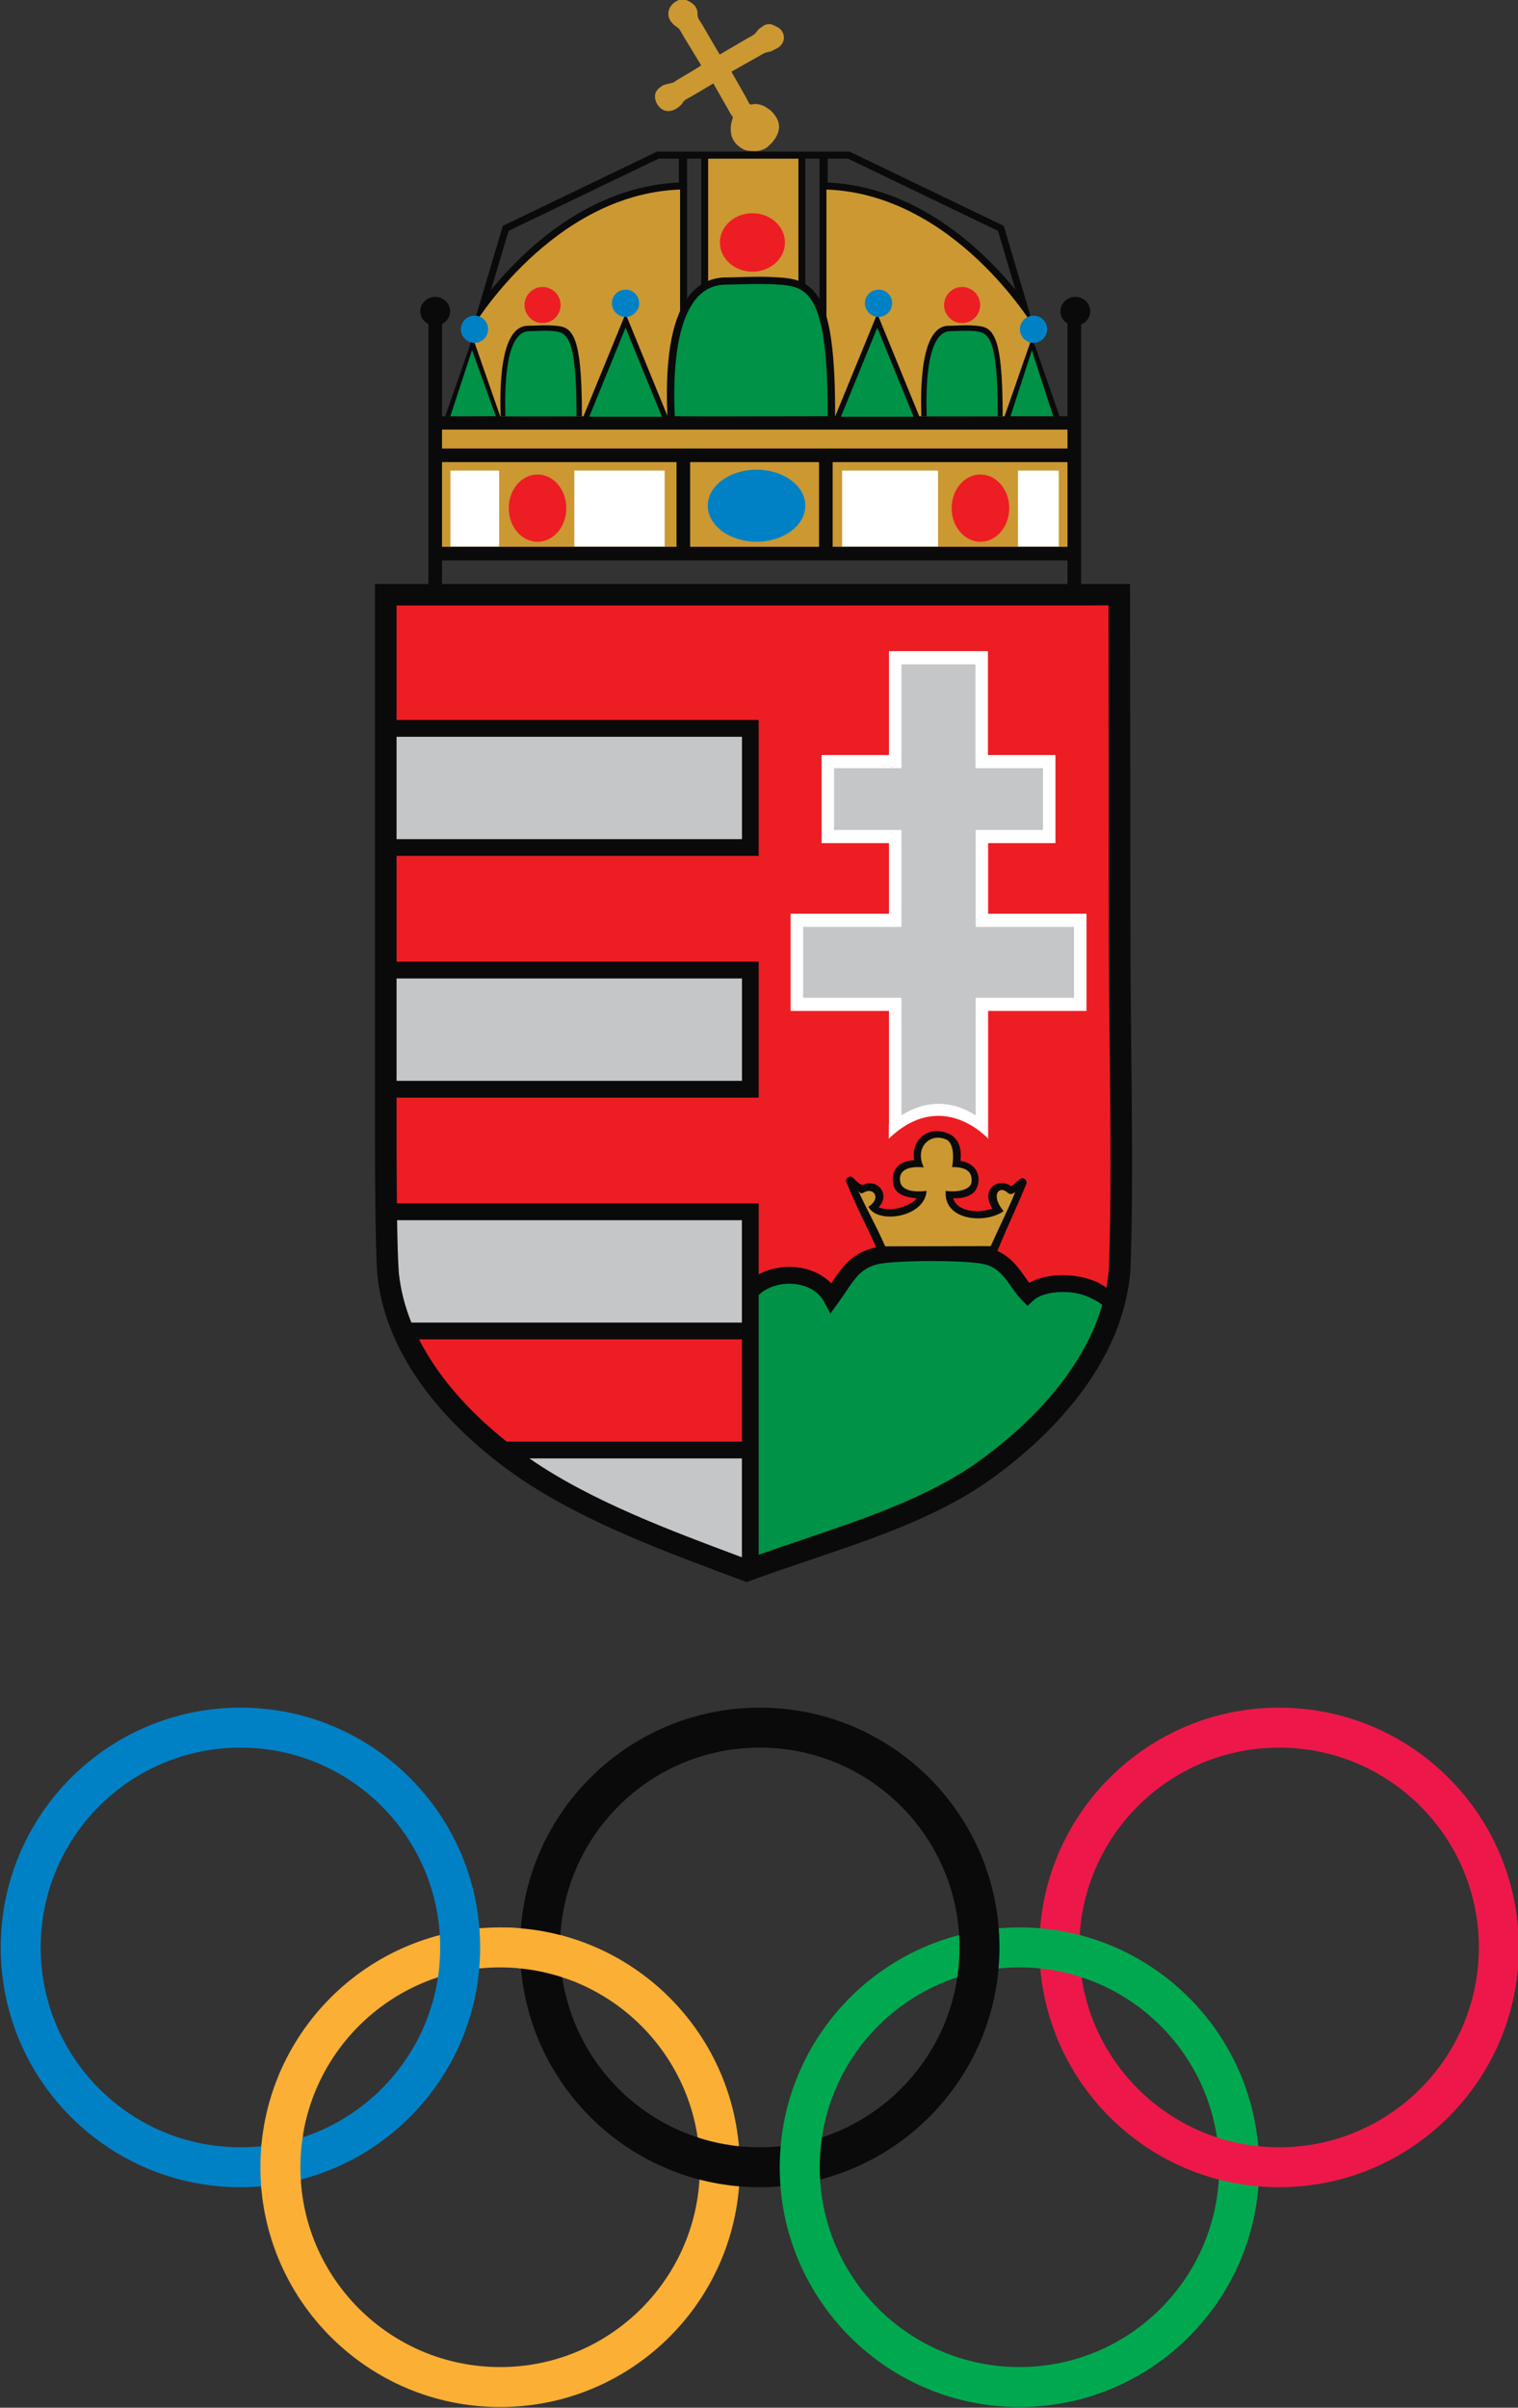 <?xml version="1.0" encoding="UTF-8" standalone="no"?>
<!-- Created with Inkscape (http://www.inkscape.org/) -->

<svg
   xmlns:dc="http://purl.org/dc/elements/1.1/"
   xmlns:cc="http://creativecommons.org/ns#"
   xmlns:rdf="http://www.w3.org/1999/02/22-rdf-syntax-ns#"
   xmlns:svg="http://www.w3.org/2000/svg"
   xmlns="http://www.w3.org/2000/svg"
   version="1.1"
   width="189.225"
   height="300"
   id="svg33524">
  <rect width="100%" height="100%" fill="#333333" stroke="none"/>
  <defs
     id="defs33526">
    <clipPath
       id="clipPath23090">
      <path
         d="m 612.828,534.356 25.679,0 0,40.721 -25.679,0 0,-40.721 z"
         id="path23092" />
    </clipPath>
  </defs>
  <g
     transform="translate(61.799,-292.662)"
     id="layer1">
    <g
       transform="matrix(7.369,0,0,-7.369,-4577.632,4530.248)"
       clip-path="url(#clipPath23090)"
       id="g23088">
      <g
         transform="translate(624.706,572.481)"
         id="g23094">
        <path
           d="m 0,0 0,-2.522 c 0,0 0.4,0.301 0.779,0.301 0.378,0 0.854,-0.26 0.854,-0.26 L 1.633,0 0,0 Z"
           id="path23096"
           style="fill:#cb9832;fill-opacity:1;fill-rule:nonzero;stroke:none" />
      </g>
      <g
         transform="translate(624.294,570.779)"
         id="g23098">
        <path
           d="M 0,0 C 0.002,0.367 0.005,0.734 0.008,1.101 -0.002,0.752 0.001,0.363 0,0"
           id="path23100"
           style="fill:#cb9832;fill-opacity:1;fill-rule:nonzero;stroke:none" />
      </g>
      <g
         transform="translate(624.348,567.986)"
         id="g23102">
        <path
           d="M 0,0 C 0.007,0.721 -0.027,3.218 -0.03,3.938 -1.696,3.801 -2.827,2.732 -3.545,1.592 c 0,-0.76 -0.128,-1.019 0.059,-1.629 L 0,0 Z"
           id="path23104"
           style="fill:#cb9832;fill-opacity:1;fill-rule:nonzero;stroke:none" />
      </g>
      <g
         transform="translate(630.218,567.949)"
         id="g23106">
        <path
           d="M 0,0 C 0.187,0.61 0.059,0.868 0.059,1.629 -0.659,2.769 -1.789,3.837 -3.456,3.975 -3.458,3.254 -3.492,0.757 -3.486,0.037 L 0,0 Z"
           id="path23108"
           style="fill:#cb9832;fill-opacity:1;fill-rule:nonzero;stroke:none" />
      </g>
      <g
         transform="translate(624.309,569.71)"
         id="g23110">
        <path
           d="M 0,0 C -0.008,-0.195 -0.004,-0.109 0,0"
           id="path23112"
           style="fill:#cb9832;fill-opacity:1;fill-rule:nonzero;stroke:none" />
      </g>
      <g
         transform="translate(629.413,570.774)"
         id="g23114">
        <path
           d="m 0,0 c -0.802,0.746 -1.698,1.158 -2.597,1.195 l 0,0.404 0.344,0 L 0.284,0.378 0.58,-0.619 C 0.427,-0.432 0.233,-0.217 0,0 m -2.735,-1.015 -0.24,0.29 0,2.324 0.24,0 0,-2.614 z m -2.001,0.3 -0.24,-0.295 0,2.609 0.24,0 0,-2.314 z m -0.378,1.91 C -6.013,1.158 -6.909,0.746 -7.711,0 -7.944,-0.217 -8.138,-0.432 -8.291,-0.619 l 0.296,0.997 2.537,1.221 0.344,0 0,-0.404 z m 5.495,-0.732 -2.608,1.255 -3.257,0 L -8.092,0.463 -8.6,-1.246 c 0,0 1.341,2.246 3.506,2.323 l 0,-2.419 0.475,0.585 0,2.356 1.527,0 0,-2.367 0.474,-0.574 0,2.419 C -0.452,1 0.889,-1.246 0.889,-1.246 L 0.381,0.463 Z"
           id="path23116"
           style="fill:#0a0a0b;fill-opacity:1;fill-rule:nonzero;stroke:none" />
      </g>
      <path
         d="m 631.005,567.787 -10.782,0 0,0.23 10.782,0 0,-0.23 z"
         id="path23118"
         style="fill:#0a0a0b;fill-opacity:1;fill-rule:evenodd;stroke:none" />
      <g
         transform="translate(620.334,567.981)"
         id="g23120">
        <path
           d="M 0,0 0.955,0 0.477,1.371 0,0 Z"
           id="path23122"
           style="fill:#0a0a0b;fill-opacity:1;fill-rule:evenodd;stroke:none" />
      </g>
      <g
         transform="translate(620.432,568.016)"
         id="g23124">
        <path
           d="M 0,0 0.771,0.002 0.368,1.119 0,0 Z"
           id="path23126"
           style="fill:#009247;fill-opacity:1;fill-rule:evenodd;stroke:none" />
      </g>
      <g
         transform="translate(629.796,567.981)"
         id="g23128">
        <path
           d="M 0,0 0.955,0 0.477,1.371 0,0 Z"
           id="path23130"
           style="fill:#0a0a0b;fill-opacity:1;fill-rule:evenodd;stroke:none" />
      </g>
      <g
         transform="translate(629.908,568.017)"
         id="g23132">
        <path
           d="M 0,0 0.723,0 0.362,1.114 0,0 Z"
           id="path23134"
           style="fill:#009247;fill-opacity:1;fill-rule:evenodd;stroke:none" />
      </g>
      <g
         transform="translate(622.637,567.899)"
         id="g23136">
        <path
           d="M 0,0 1.519,0 0.76,1.853 0,0 Z"
           id="path23138"
           style="fill:#0a0a0b;fill-opacity:1;fill-rule:evenodd;stroke:none" />
      </g>
      <g
         transform="translate(622.783,568.009)"
         id="g23140">
        <path
           d="M 0,0 1.229,0 0.614,1.506 0,0 Z"
           id="path23142"
           style="fill:#009247;fill-opacity:1;fill-rule:evenodd;stroke:none" />
      </g>
      <g
         transform="translate(621.072,569.489)"
         id="g23144">
        <path
           d="m 0,0 c 0,-0.127 -0.103,-0.23 -0.23,-0.23 -0.127,0 -0.231,0.103 -0.231,0.23 0,0.127 0.104,0.23 0.231,0.23 C -0.103,0.23 0,0.127 0,0"
           id="path23146"
           style="fill:#0081c6;fill-opacity:1;fill-rule:evenodd;stroke:none" />
      </g>
      <g
         transform="translate(630.529,569.489)"
         id="g23148">
        <path
           d="m 0,0 c 0,-0.127 -0.103,-0.23 -0.23,-0.23 -0.127,0 -0.231,0.103 -0.231,0.23 0,0.127 0.104,0.23 0.231,0.23 C -0.103,0.23 0,0.127 0,0"
           id="path23150"
           style="fill:#0081c6;fill-opacity:1;fill-rule:evenodd;stroke:none" />
      </g>
      <g
         transform="translate(624.91,567.955)"
         id="g23152">
        <path
           d="m 0,0 c -0.299,0 -0.516,0.001 -0.681,0.003 l -0.059,0 -0.003,0.058 c -0.047,1.048 0.094,1.747 0.42,2.077 0.139,0.14 0.31,0.211 0.51,0.211 l 0.011,0 C 0.292,2.35 0.379,2.353 0.461,2.355 0.562,2.358 0.657,2.361 0.755,2.361 0.856,2.361 0.947,2.358 1.042,2.352 1.62,2.317 1.974,2.187 1.969,0.063 l 0,-0.06 -0.063,0 C 1.535,0.003 1.17,0.002 0.829,0.001 0.53,0.001 0.25,0 0,0"
           id="path23154"
           style="fill:#009247;fill-opacity:1;fill-rule:evenodd;stroke:none" />
      </g>
      <g
         transform="translate(625.665,570.376)"
         id="g23156">
        <path
           d="M 0,0 0,0 C -0.098,0 -0.194,-0.003 -0.295,-0.005 -0.378,-0.008 -0.463,-0.01 -0.559,-0.011 l -0.009,0 c -0.217,0 -0.404,-0.078 -0.555,-0.231 -0.338,-0.342 -0.486,-1.056 -0.437,-2.121 l 0.005,-0.116 0.119,-10e-4 c 0.165,-10e-4 0.382,-0.002 0.681,-0.002 0.25,0 0.53,0 0.829,0.001 0.341,10e-4 0.706,10e-4 1.077,10e-4 l 0.125,0 10e-4,0.122 c 0.002,1.02 -0.075,1.622 -0.25,1.953 C 0.836,-0.042 0.534,-0.024 0.291,-0.009 0.195,-0.003 0.102,0 0,0 m 0,-0.122 c 0.09,0 0.182,-0.002 0.283,-0.008 0.525,-0.032 0.873,-0.106 0.868,-2.228 -0.696,0 -1.371,-0.003 -1.906,-0.003 -0.267,0 -0.499,0.001 -0.68,0.003 -0.029,0.632 -0.041,2.225 0.867,2.225 0.003,0 0.007,0 0.01,0 0.215,0.003 0.382,0.011 0.558,0.011"
           id="path23158"
           style="fill:#0a0a0b;fill-opacity:1;fill-rule:nonzero;stroke:none" />
      </g>
      <g
         transform="translate(623.627,569.928)"
         id="g23160">
        <path
           d="m 0,0 c 0,-0.127 -0.103,-0.23 -0.23,-0.23 -0.128,0 -0.231,0.103 -0.231,0.23 0,0.127 0.103,0.23 0.231,0.23 C -0.103,0.23 0,0.127 0,0"
           id="path23162"
           style="fill:#0081c6;fill-opacity:1;fill-rule:evenodd;stroke:none" />
      </g>
      <g
         transform="translate(628.401,568.017)"
         id="g23164">
        <path
           d="M 0,0 C 0.289,-0.004 0.82,0 1.375,0 1.377,1.459 1.192,1.51 0.913,1.532 0.754,1.545 0.639,1.533 0.466,1.53 -0.022,1.538 -0.015,0.436 0,0"
           id="path23166"
           style="fill:#0a0a0b;fill-opacity:1;fill-rule:evenodd;stroke:none" />
      </g>
      <g
         transform="translate(628.491,568.017)"
         id="g23168">
        <path
           d="M 0,0 C 0.253,-0.004 0.717,0 1.202,0 1.204,1.372 1.042,1.42 0.798,1.441 0.659,1.453 0.558,1.442 0.407,1.439 -0.019,1.446 -0.013,0.41 0,0"
           id="path23170"
           style="fill:#009247;fill-opacity:1;fill-rule:evenodd;stroke:none" />
      </g>
      <g
         transform="translate(626.093,570.956)"
         id="g23172">
        <path
           d="m 0,0 c 0,-0.273 -0.246,-0.494 -0.55,-0.494 -0.304,0 -0.55,0.221 -0.55,0.494 0,0.273 0.246,0.494 0.55,0.494 C -0.246,0.494 0,0.273 0,0"
           id="path23174"
           style="fill:#ed1d24;fill-opacity:1;fill-rule:evenodd;stroke:none" />
      </g>
      <g
         transform="translate(626.895,567.899)"
         id="g23176">
        <path
           d="M 0,0 1.519,0 0.76,1.853 0,0 Z"
           id="path23178"
           style="fill:#0a0a0b;fill-opacity:1;fill-rule:evenodd;stroke:none" />
      </g>
      <g
         transform="translate(627.04,568.009)"
         id="g23180">
        <path
           d="M 0,0 1.229,0 0.615,1.506 0,0 Z"
           id="path23182"
           style="fill:#009247;fill-opacity:1;fill-rule:evenodd;stroke:none" />
      </g>
      <g
         transform="translate(621.284,568.017)"
         id="g23184">
        <path
           d="M 0,0 C 0.289,-0.004 0.82,0 1.375,0 1.377,1.459 1.192,1.51 0.913,1.532 0.754,1.545 0.639,1.533 0.466,1.53 -0.022,1.538 -0.015,0.436 0,0"
           id="path23186"
           style="fill:#0a0a0b;fill-opacity:1;fill-rule:evenodd;stroke:none" />
      </g>
      <g
         transform="translate(621.365,568.017)"
         id="g23188">
        <path
           d="M 0,0 C 0.253,-0.004 0.717,0 1.202,0 1.204,1.372 1.042,1.42 0.798,1.441 0.659,1.453 0.559,1.442 0.408,1.439 -0.019,1.446 -0.013,0.41 0,0"
           id="path23190"
           style="fill:#009247;fill-opacity:1;fill-rule:evenodd;stroke:none" />
      </g>
      <g
         transform="translate(622.298,569.898)"
         id="g23192">
        <path
           d="m 0,0 c 0,-0.168 -0.136,-0.305 -0.305,-0.305 -0.168,0 -0.305,0.137 -0.305,0.305 0,0.168 0.137,0.305 0.305,0.305 C -0.136,0.305 0,0.168 0,0"
           id="path23194"
           style="fill:#ed1d24;fill-opacity:1;fill-rule:evenodd;stroke:none" />
      </g>
      <g
         transform="translate(629.395,569.898)"
         id="g23196">
        <path
           d="m 0,0 c 0,-0.168 -0.136,-0.305 -0.305,-0.305 -0.168,0 -0.305,0.137 -0.305,0.305 0,0.168 0.137,0.305 0.305,0.305 C -0.136,0.305 0,0.168 0,0"
           id="path23198"
           style="fill:#ed1d24;fill-opacity:1;fill-rule:evenodd;stroke:none" />
      </g>
      <g
         transform="translate(627.907,569.928)"
         id="g23200">
        <path
           d="m 0,0 c 0,-0.127 -0.103,-0.23 -0.23,-0.23 -0.128,0 -0.231,0.103 -0.231,0.23 0,0.127 0.103,0.23 0.231,0.23 C -0.103,0.23 0,0.127 0,0"
           id="path23202"
           style="fill:#0081c6;fill-opacity:1;fill-rule:evenodd;stroke:none" />
      </g>
      <g
         transform="translate(621.754,567.048)"
         id="g23204">
        <path
           d="M 0,0 C 0.771,0.243 0.826,-1.203 0.122,-1.176 -0.454,-1.155 -0.531,-0.167 0,0"
           id="path23206"
           style="fill:#000000;fill-opacity:1;fill-rule:evenodd;stroke:none" />
      </g>
      <g
         transform="translate(629.259,567.048)"
         id="g23208">
        <path
           d="M 0,0 C 0.764,0.223 0.824,-1.248 0.041,-1.136 -0.491,-1.06 -0.5,-0.146 0,0"
           id="path23210"
           style="fill:#000000;fill-opacity:1;fill-rule:evenodd;stroke:none" />
      </g>
      <g
         transform="translate(624.797,566.398)"
         id="g23212">
        <path
           d="M 0,0 C -0.012,0.818 1.412,0.845 1.542,0.203 1.731,-0.735 0.085,-0.755 0,0"
           id="path23214"
           style="fill:#000000;fill-opacity:1;fill-rule:evenodd;stroke:none" />
      </g>
      <g
         transform="translate(625.202,562.626)"
         id="g23216">
        <path
           d="M 0,0 0,-1.785 C -1.799,-1.69 -3.773,-1.771 -5.639,-1.744 -5.612,-1.176 -5.693,-0.5 -5.598,0 L 0,0 Z"
           id="path23218"
           style="fill:#ffffff;fill-opacity:1;fill-rule:evenodd;stroke:none" />
      </g>
      <g
         transform="translate(625.243,558.569)"
         id="g23220">
        <path
           d="m 0,0 0,-1.947 c -1.812,0.094 -3.8,0.013 -5.68,0.04 0.027,0.622 -0.054,1.352 0.041,1.907 L 0,0 Z"
           id="path23222"
           style="fill:#ffffff;fill-opacity:1;fill-rule:evenodd;stroke:none" />
      </g>
      <g
         transform="translate(621.795,550.415)"
         id="g23224">
        <path
           d="m 0,0 3.489,0 0,-1.744 C 2.233,-1.281 0.89,-0.695 0,0"
           id="path23226"
           style="fill:#ffffff;fill-opacity:1;fill-rule:evenodd;stroke:none" />
      </g>
      <path
         d="m 630.988,565.642 -10.735,0 0,2.258 10.735,0 0,-2.258 z"
         id="path23228"
         style="fill:#cb9832;fill-opacity:1;fill-rule:evenodd;stroke:none" />
      <g
         transform="translate(631.648,564.847)"
         id="g23230">
        <path
           d="m 0,0 c 0,-1.88 -0.001,-3.779 -0.001,-5.623 0,-1.86 0.138,-3.748 0,-5.565 -0.113,-1.489 -1.256,-2.666 -2.257,-3.386 -1.116,-0.802 -2.61,-1.168 -3.97,-1.674 -1.252,0.468 -2.679,0.978 -3.775,1.752 -1.011,0.713 -2.114,1.836 -2.258,3.23 -0.092,0.896 0,1.876 0,2.802 0,2.77 0.004,5.626 0.004,8.468 0.312,0 11.887,0 12.257,-0.004"
           id="path23232"
           style="fill:#ed1d24;fill-opacity:1;fill-rule:evenodd;stroke:none" />
      </g>
      <path
         d="m 619.415,562.741 6.093,0 0,-2.015 -6.093,0 0,2.015 z"
         id="path23234"
         style="fill:#c4c6c8;fill-opacity:1;fill-rule:evenodd;stroke:none" />
      <path
         d="m 624.058,565.814 -1.528,0 0,1.285 1.528,0 0,-1.285 z"
         id="path23236"
         style="fill:#ffffff;fill-opacity:1;fill-rule:evenodd;stroke:none" />
      <path
         d="m 628.683,565.814 -1.623,0 0,1.285 1.623,0 0,-1.285 z"
         id="path23238"
         style="fill:#ffffff;fill-opacity:1;fill-rule:evenodd;stroke:none" />
      <path
         d="m 630.725,565.814 -0.69,0 0,1.285 0.69,0 0,-1.285 z"
         id="path23240"
         style="fill:#ffffff;fill-opacity:1;fill-rule:evenodd;stroke:none" />
      <g
         transform="translate(626.438,566.505)"
         id="g23242">
        <path
           d="m 0,0 c 0,-0.336 -0.369,-0.609 -0.825,-0.609 -0.455,0 -0.825,0.273 -0.825,0.609 0,0.336 0.37,0.609 0.825,0.609 C -0.369,0.609 0,0.336 0,0"
           id="path23244"
           style="fill:#0081c6;fill-opacity:1;fill-rule:evenodd;stroke:none" />
      </g>
      <g
         transform="translate(622.395,566.464)"
         id="g23246">
        <path
           d="m 0,0 c 0,-0.314 -0.218,-0.569 -0.487,-0.569 -0.269,0 -0.487,0.255 -0.487,0.569 0,0.314 0.218,0.569 0.487,0.569 C -0.218,0.569 0,0.314 0,0"
           id="path23248"
           style="fill:#ed1d24;fill-opacity:1;fill-rule:evenodd;stroke:none" />
      </g>
      <g
         transform="translate(629.887,566.464)"
         id="g23250">
        <path
           d="m 0,0 c 0,-0.314 -0.218,-0.569 -0.487,-0.569 -0.269,0 -0.487,0.255 -0.487,0.569 0,0.314 0.218,0.569 0.487,0.569 C -0.218,0.569 0,0.314 0,0"
           id="path23252"
           style="fill:#ed1d24;fill-opacity:1;fill-rule:evenodd;stroke:none" />
      </g>
      <path
         d="m 621.259,565.814 -0.825,0 0,1.285 0.825,0 0,-1.285 z"
         id="path23254"
         style="fill:#ffffff;fill-opacity:1;fill-rule:evenodd;stroke:none" />
      <path
         d="m 631.028,565.58 -10.782,0 0,0.23 10.782,0 0,-0.23 z"
         id="path23256"
         style="fill:#0a0a0b;fill-opacity:1;fill-rule:evenodd;stroke:none" />
      <path
         d="m 631.028,567.242 -10.782,0 0,0.23 10.782,0 0,-0.23 z"
         id="path23258"
         style="fill:#0a0a0b;fill-opacity:1;fill-rule:evenodd;stroke:none" />
      <path
         d="m 631.028,567.792 -10.782,0 0,0.125 10.782,0 0,-0.125 z"
         id="path23260"
         style="fill:#0a0a0b;fill-opacity:1;fill-rule:evenodd;stroke:none" />
      <path
         d="m 624.489,565.668 -0.23,0 0,1.706 0.23,0 0,-1.706 z"
         id="path23262"
         style="fill:#0a0a0b;fill-opacity:1;fill-rule:evenodd;stroke:none" />
      <path
         d="m 626.9,565.668 -0.23,0 0,1.706 0.23,0 0,-1.706 z"
         id="path23264"
         style="fill:#0a0a0b;fill-opacity:1;fill-rule:evenodd;stroke:none" />
      <path
         d="m 631.103,564.927 -0.23,0 0,4.744 0.23,0 0,-4.744 z"
         id="path23266"
         style="fill:#0a0a0b;fill-opacity:1;fill-rule:evenodd;stroke:none" />
      <path
         d="m 620.292,565.1 -0.23,0 0,4.744 0.23,0 0,-4.744 z"
         id="path23268"
         style="fill:#0a0a0b;fill-opacity:1;fill-rule:evenodd;stroke:none" />
      <g
         transform="translate(631.258,569.793)"
         id="g23270">
        <path
           d="m 0,0 c 0,-0.134 -0.113,-0.243 -0.252,-0.243 -0.14,0 -0.253,0.109 -0.253,0.243 0,0.134 0.113,0.243 0.253,0.243 C -0.113,0.243 0,0.134 0,0"
           id="path23272"
           style="fill:#0a0a0b;fill-opacity:1;fill-rule:evenodd;stroke:none" />
      </g>
      <g
         transform="translate(620.429,569.793)"
         id="g23274">
        <path
           d="m 0,0 c 0,-0.134 -0.113,-0.243 -0.252,-0.243 -0.14,0 -0.253,0.109 -0.253,0.243 0,0.134 0.113,0.243 0.253,0.243 C -0.113,0.243 0,0.134 0,0"
           id="path23276"
           style="fill:#0a0a0b;fill-opacity:1;fill-rule:evenodd;stroke:none" />
      </g>
      <g
         transform="translate(625.446,548.599)"
         id="g23278">
        <path
           d="M 0,0 C 2.012,0.406 5.354,1.633 6.141,4.388 5.986,4.791 5.074,4.87 4.754,4.574 4.562,4.768 4.445,5.132 4.041,5.221 3.69,5.299 2.452,5.293 2.159,5.213 1.783,5.11 1.684,4.858 1.433,4.513 1.142,5.055 0.188,5.001 -0.041,4.452 L 0.014,0"
           id="path23280"
           style="fill:#009247;fill-opacity:1;fill-rule:evenodd;stroke:none" />
      </g>
      <g
         transform="translate(626.123,553.349)"
         id="g23282">
        <path
           d="m 0,0 c 0.22,0.011 0.502,-0.063 0.632,-0.304 l 0.107,-0.199 0.133,0.183 c 0.048,0.067 0.09,0.128 0.13,0.188 C 1.166,0.11 1.265,0.256 1.52,0.326 1.789,0.4 3.01,0.405 3.334,0.333 3.567,0.281 3.683,0.117 3.805,-0.058 3.858,-0.133 3.913,-0.211 3.977,-0.275 l 0.096,-0.098 0.101,0.093 c 0.14,0.13 0.481,0.178 0.777,0.11 0.145,-0.034 0.35,-0.144 0.418,-0.213 0.096,0.03 0.102,0.107 0.2,0.13 C 5.478,-0.083 5.284,0.044 5.015,0.106 4.738,0.171 4.36,0.163 4.102,0.016 4.081,0.044 4.06,0.074 4.038,0.105 3.904,0.297 3.736,0.535 3.395,0.61 3.019,0.693 1.761,0.687 1.445,0.6 1.089,0.502 0.94,0.282 0.767,0.027 0.762,0.02 0.758,0.014 0.753,0.007 0.57,0.196 0.293,0.299 -0.014,0.284 -0.279,0.27 -0.512,0.172 -0.673,0.014 l 0,-0.33 0.087,-0.036 C -0.503,-0.152 -0.273,-0.014 0,0"
           id="path23284"
           style="fill:#0a0a0b;fill-opacity:1;fill-rule:nonzero;stroke:none" />
      </g>
      <path
         d="m 619.415,558.653 6.093,0 0,-2.015 -6.093,0 0,2.015 z"
         id="path23286"
         style="fill:#c4c6c8;fill-opacity:1;fill-rule:evenodd;stroke:none" />
      <g
         transform="translate(619.69,552.551)"
         id="g23288">
        <path
           d="m 0,0 c 0,0 -0.226,0.825 -0.229,0.843 l -0.005,0.012 -0.047,1.16 6.099,0 L 5.818,0 0,0 Z"
           id="path23290"
           style="fill:#c4c6c8;fill-opacity:1;fill-rule:evenodd;stroke:none" />
      </g>
      <g
         transform="translate(624.311,548.952)"
         id="g23292">
        <path
           d="m 0,0 -2.516,1.197 -0.466,0.388 4.179,0 0,-1.989 L 0,0 Z"
           id="path23294"
           style="fill:#c4c6c8;fill-opacity:1;fill-rule:evenodd;stroke:none" />
      </g>
      <g
         transform="translate(627.722,553.875)"
         id="g23296">
        <path
           d="m 0,0 c -0.027,0 -0.052,0.016 -0.063,0.041 -0.085,0.192 -0.151,0.328 -0.214,0.459 -0.092,0.191 -0.177,0.368 -0.312,0.689 -0.013,0.031 -0.002,0.067 0.026,0.085 0.011,0.007 0.025,0.011 0.038,0.011 0.019,0 0.037,-0.007 0.05,-0.021 l 0.009,-0.009 c 0.031,-0.033 0.103,-0.109 0.153,-0.109 0.006,0 0.011,0.001 0.016,0.003 0.034,0.017 0.069,0.025 0.105,0.025 C -0.091,1.174 0,1.108 0.028,1.013 0.053,0.93 0.027,0.843 -0.043,0.768 0.008,0.746 0.07,0.735 0.137,0.735 c 0.192,0 0.386,0.091 0.465,0.185 -0.243,0.017 -0.374,0.096 -0.398,0.24 -0.02,0.117 0,0.212 0.06,0.283 0.081,0.096 0.211,0.117 0.294,0.12 -0.022,0.123 0.001,0.239 0.065,0.331 0.072,0.103 0.188,0.161 0.318,0.161 0.077,0 0.157,-0.02 0.236,-0.061 C 1.179,1.993 1.182,1.992 1.184,1.99 1.312,1.904 1.365,1.756 1.34,1.551 1.507,1.529 1.581,1.437 1.611,1.382 1.665,1.282 1.658,1.153 1.593,1.053 1.552,0.989 1.442,0.92 1.259,0.92 1.245,0.92 1.232,0.921 1.218,0.922 1.229,0.88 1.25,0.844 1.28,0.814 1.351,0.742 1.475,0.701 1.621,0.701 c 0.09,0 0.18,0.016 0.259,0.045 C 1.785,0.892 1.808,0.997 1.831,1.049 1.868,1.128 1.948,1.177 2.04,1.177 2.096,1.177 2.15,1.158 2.194,1.123 2.217,1.132 2.271,1.179 2.295,1.2 2.312,1.215 2.329,1.229 2.345,1.243 2.358,1.253 2.373,1.258 2.389,1.258 2.404,1.258 2.418,1.254 2.43,1.245 2.455,1.226 2.465,1.193 2.454,1.164 2.389,0.999 2.307,0.815 2.22,0.62 2.136,0.43 2.049,0.236 1.971,0.043 1.96,0.017 1.935,0 1.907,0 L 0,0 Z"
           id="path23298"
           style="fill:#0a0a0b;fill-opacity:1;fill-rule:nonzero;stroke:none" />
      </g>
      <g
         transform="translate(628.442,555.316)"
         id="g23300">
        <path
           d="m 0,0 c -0.117,0.015 -0.447,0.024 -0.399,-0.244 0.02,-0.114 0.166,-0.189 0.446,-0.152 -0.03,-0.449 -0.827,-0.57 -0.984,-0.27 0.224,0.148 0.087,0.323 -0.057,0.252 -0.083,-0.041 -0.074,-0.025 -0.115,0.018 0.2,-0.427 0.283,-0.549 0.456,-0.938 0.532,0 1.253,0.003 1.785,0.003 0.15,0.337 0.309,0.648 0.415,0.917 -0.069,-0.057 -0.098,-0.039 -0.146,0 C 1.266,-0.304 1.129,-0.479 1.35,-0.739 1.036,-0.962 0.326,-0.896 0.371,-0.396 0.557,-0.424 0.793,-0.384 0.807,-0.247 0.824,-0.087 0.736,0.009 0.478,0.006 0.51,0.171 0.505,0.39 0.397,0.463 0.116,0.607 -0.167,0.34 0,0"
           id="path23302"
           style="fill:#cb9832;fill-opacity:1;fill-rule:evenodd;stroke:none" />
      </g>
      <g
         transform="translate(631.152,559.495)"
         id="g23304">
        <path
           d="m 0,0 -1.715,0 -10e-4,1.39 1.089,0 0,1.312 -1.089,0 -0.001,1.777 -1.479,0 0,-1.777 -1.17,0 0,-1.312 1.17,0 0,-1.39 -1.704,0 0,-1.421 1.704,0 0,-2.14 c 0.778,0.781 1.482,-0.003 1.482,-0.003 L -1.715,-1.421 0,-1.421 0,0 Z"
           id="path23306"
           style="fill:#c4c6c8;fill-opacity:1;fill-rule:evenodd;stroke:none" />
      </g>
      <g
         transform="translate(629.53,558.185)"
         id="g23308">
        <path
           d="m 0,0 -0.116,0 -0.095,0 0,-1.989 c -0.253,0.164 -0.71,0.341 -1.255,0.002 l 0,1.987 -0.096,0 -0.115,0 -1.453,0 0,1.199 1.664,0 0,0.111 0,0.111 0,1.416 -0.106,0 -0.105,0 -0.929,0 0,1.045 0.929,0 0.105,0 0.106,0 0,1.756 1.252,0 0,-1.756 0.108,0 0.103,0 0.931,0 0,-1.045 -0.928,0 -0.106,0 -0.105,0 0,-1.416 0,-0.111 0,-0.111 1.664,0 L 1.453,0 0,0 Z m 1.558,1.421 -0.105,0 -1.453,0 0,1.194 1.139,0 0,0.096 0,0.126 0,1.045 0,0.142 0,0.08 -1.142,0 0,1.534 0,0.112 0,0.111 -1.674,0 0,-0.111 0,-0.112 0,-1.534 -1.14,0 0,-0.08 0,-0.142 0,-1.045 0,-0.126 0,-0.096 1.14,0 0,-1.194 -1.453,0 -0.106,0 -0.106,0 0,-1.421 0,-0.111 0,-0.112 1.665,0 0,-1.918 c -10e-4,-10e-4 -0.002,-10e-4 -0.003,-0.002 0,-0.222 -0.001,-0.127 0,-0.24 0.902,0.869 1.68,0 1.68,0 l 0,0.033 0,0.189 0,1.938 1.664,0 0,0.112 0,0.111 0,1.421 -0.106,0 z"
           id="path23310"
           style="fill:#ffffff;fill-opacity:1;fill-rule:evenodd;stroke:none" />
      </g>
      <g
         transform="translate(625.784,572.56)"
         id="g23312">
        <path
           d="M 0,0 C 0.026,0.017 0.044,0.044 0.069,0.063 0.096,0.083 0.117,0.117 0.136,0.144 0.179,0.204 0.207,0.273 0.209,0.347 0.21,0.419 0.185,0.485 0.142,0.543 0.121,0.571 0.098,0.597 0.074,0.622 0.05,0.645 0.021,0.659 -0.006,0.679 -0.057,0.716 -0.137,0.737 -0.2,0.738 -0.219,0.739 -0.262,0.722 -0.279,0.731 c -0.024,0.013 -0.044,0.071 -0.057,0.094 -0.087,0.153 -0.173,0.306 -0.26,0.458 0.103,0.059 0.207,0.117 0.31,0.176 0.052,0.029 0.104,0.058 0.156,0.087 0.046,0.027 0.089,0.058 0.142,0.067 0.02,0.004 0.04,0.007 0.059,0.014 C 0.094,1.634 0.112,1.65 0.134,1.659 0.175,1.676 0.217,1.7 0.245,1.736 0.31,1.815 0.306,1.915 0.241,1.992 0.209,2.029 0.161,2.049 0.118,2.069 0.073,2.09 0.036,2.094 -0.011,2.08 -0.054,2.068 -0.076,2.042 -0.111,2.02 -0.148,1.998 -0.163,1.963 -0.192,1.932 -0.226,1.895 -0.282,1.873 -0.325,1.848 L -0.474,1.761 C -0.581,1.698 -0.688,1.636 -0.795,1.573 -0.862,1.688 -0.929,1.802 -0.996,1.917 -1.028,1.972 -1.06,2.027 -1.092,2.082 -1.12,2.129 -1.169,2.186 -1.169,2.242 -1.168,2.295 -1.173,2.336 -1.204,2.381 -1.236,2.427 -1.28,2.458 -1.33,2.482 -1.376,2.505 -1.427,2.518 -1.477,2.499 -1.527,2.48 -1.574,2.451 -1.608,2.41 -1.676,2.329 -1.683,2.218 -1.619,2.131 c 0.03,-0.04 0.063,-0.069 0.105,-0.096 0.046,-0.03 0.07,-0.09 0.097,-0.136 C -1.363,1.809 -1.308,1.72 -1.254,1.631 -1.221,1.576 -1.188,1.522 -1.155,1.468 -1.141,1.443 -1.121,1.417 -1.11,1.391 -1.106,1.382 -1.405,1.209 -1.433,1.192 -1.46,1.176 -1.487,1.159 -1.514,1.143 -1.537,1.128 -1.564,1.105 -1.59,1.097 -1.646,1.08 -1.705,1.076 -1.759,1.05 -1.78,1.039 -1.798,1.02 -1.818,1.007 -1.837,0.994 -1.853,0.974 -1.865,0.955 -1.893,0.908 -1.896,0.846 -1.879,0.795 -1.852,0.708 -1.775,0.623 -1.68,0.618 c 0.05,-0.002 0.099,0.01 0.142,0.035 0.041,0.024 0.097,0.067 0.12,0.11 0.025,0.046 0.086,0.068 0.131,0.094 0.059,0.035 0.118,0.07 0.178,0.105 0.069,0.041 0.138,0.082 0.207,0.123 0.083,-0.147 0.167,-0.294 0.251,-0.441 0.018,-0.03 0.033,-0.062 0.053,-0.091 C -0.592,0.544 -0.567,0.516 -0.572,0.504 -0.598,0.439 -0.611,0.363 -0.608,0.293 -0.605,0.224 -0.589,0.164 -0.55,0.106 -0.511,0.047 -0.462,0.01 -0.401,-0.025 -0.342,-0.058 -0.265,-0.057 -0.199,-0.059 -0.13,-0.061 -0.057,-0.038 0,0 0.02,0.013 0,0 0,0"
           id="path23314"
           style="fill:#cb9832;fill-opacity:1;fill-rule:nonzero;stroke:none" />
      </g>
      <g
         transform="translate(631.572,553.6)"
         id="g23316">
        <path
           d="m 0,0 c -0.12,-1.541 -1.431,-2.7 -2.201,-3.254 -0.831,-0.597 -1.919,-0.965 -2.971,-1.321 -0.247,-0.084 -0.5,-0.169 -0.751,-0.258 l 0,5.657 0,0.284 -6.12,0 c -0.006,0.569 -0.006,1.208 -0.006,1.711 l 0,0.077 0.033,0 5.809,0 0.284,0 0,0.284 0,1.731 0,0.284 -0.284,0 -5.809,0 -0.033,0 0,1.789 0.033,0 5.809,0 0.284,0 0,0.284 0,1.73 0,0.284 -0.284,0 -5.809,0 -0.033,0 0,1.935 12.044,0.002 0.004,-5.439 C -0.001,5.131 0.007,4.437 0.014,3.765 0.028,2.435 0.042,1.059 0,0 m -6.207,-4.875 c -0.005,0.001 -0.01,0.003 -0.015,0.005 -1.195,0.446 -2.547,0.95 -3.58,1.666 l 3.595,0 0,-0.092 0,-1.579 z m -3.979,1.955 c -0.502,0.399 -1.107,0.988 -1.483,1.729 l 5.462,0 0,-1.729 -3.979,0 z m -1.824,2.85 c -0.015,0.202 -0.024,0.523 -0.03,0.894 l 5.833,0 0,-1.731 -5.591,0 c -0.106,0.263 -0.181,0.542 -0.212,0.837 m -0.039,4.981 5.843,0 0,-1.731 -5.843,0 0,1.731 z m 0,4.087 5.843,0 0,-1.731 -5.843,0 0,1.731 z M 0.365,5.78 l -0.006,5.801 -12.773,0 0,-8.762 c 0,-0.965 0,-2.366 0.04,-2.921 0.15,-1.453 1.259,-2.624 2.312,-3.368 1.143,-0.806 2.631,-1.338 3.936,-1.825 1.418,0.527 2.974,0.908 4.138,1.744 1.044,0.751 2.235,1.978 2.353,3.53 0.063,1.604 0,3.862 0,5.801"
           id="path23318"
           style="fill:#0a0a0b;fill-opacity:1;fill-rule:nonzero;stroke:none" />
      </g>
      <g
         transform="translate(621.275,541.79)"
         id="g23320">
        <path
           d="m 0,0 c -1.866,0 -3.379,-1.513 -3.379,-3.379 0,-1.866 1.513,-3.379 3.379,-3.379 1.866,0 3.379,1.513 3.379,3.379 C 3.379,-1.513 1.866,0 0,0 m 4.055,-3.379 c 0,-2.239 -1.816,-4.055 -4.055,-4.055 -2.239,0 -4.055,1.816 -4.055,4.055 0,2.239 1.816,4.055 4.055,4.055 2.239,0 4.055,-1.816 4.055,-4.055"
           id="path23322"
           style="fill:#fbaf34;fill-opacity:1;fill-rule:nonzero;stroke:none" />
      </g>
      <g
         transform="translate(630.06,541.79)"
         id="g23324">
        <path
           d="m 0,0 c -1.866,0 -3.379,-1.513 -3.379,-3.379 0,-1.866 1.513,-3.379 3.379,-3.379 1.866,0 3.379,1.513 3.379,3.379 C 3.379,-1.513 1.866,0 0,0 m 4.055,-3.379 c 0,-2.239 -1.816,-4.055 -4.055,-4.055 -2.239,0 -4.055,1.816 -4.055,4.055 0,2.239 1.816,4.055 4.055,4.055 2.239,0 4.055,-1.816 4.055,-4.055"
           id="path23326"
           style="fill:#00a94f;fill-opacity:1;fill-rule:nonzero;stroke:none" />
      </g>
      <g
         transform="translate(616.882,545.506)"
         id="g23328">
        <path
           d="m 0,0 c -1.866,0 -3.379,-1.513 -3.379,-3.379 0,-1.866 1.513,-3.379 3.379,-3.379 1.866,0 3.379,1.513 3.379,3.379 C 3.379,-1.513 1.866,0 0,0 m 4.055,-3.379 c 0,-2.239 -1.816,-4.054 -4.055,-4.054 -2.239,0 -4.055,1.815 -4.055,4.054 0,2.239 1.816,4.055 4.055,4.055 2.239,0 4.055,-1.816 4.055,-4.055"
           id="path23330"
           style="fill:#0081c6;fill-opacity:1;fill-rule:nonzero;stroke:none" />
      </g>
      <g
         transform="translate(625.667,545.506)"
         id="g23332">
        <path
           d="m 0,0 c -1.866,0 -3.379,-1.513 -3.379,-3.379 0,-1.866 1.513,-3.379 3.379,-3.379 1.866,0 3.379,1.513 3.379,3.379 C 3.379,-1.513 1.866,0 0,0 m 4.055,-3.379 c 0,-2.239 -1.816,-4.054 -4.055,-4.054 -2.239,0 -4.055,1.815 -4.055,4.054 0,2.239 1.816,4.055 4.055,4.055 2.239,0 4.055,-1.816 4.055,-4.055"
           id="path23334"
           style="fill:#0a0a0b;fill-opacity:1;fill-rule:nonzero;stroke:none" />
      </g>
      <g
         transform="translate(634.452,545.506)"
         id="g23336">
        <path
           d="m 0,0 c -1.866,0 -3.379,-1.513 -3.379,-3.379 0,-1.866 1.513,-3.379 3.379,-3.379 1.866,0 3.379,1.513 3.379,3.379 C 3.379,-1.513 1.866,0 0,0 m 4.055,-3.379 c 0,-2.239 -1.816,-4.054 -4.055,-4.054 -2.239,0 -4.055,1.815 -4.055,4.054 0,2.239 1.816,4.055 4.055,4.055 2.239,0 4.055,-1.816 4.055,-4.055"
           id="path23338"
           style="fill:#ed1849;fill-opacity:1;fill-rule:nonzero;stroke:none" />
      </g>
      <g
         transform="translate(617.236,538.047)"
         id="g23340">
        <path
           d="m 0,0 c -0.011,0.12 -0.016,0.241 -0.016,0.364 0,0.136 0.007,0.271 0.02,0.403 l 0.7,0.144 C 0.675,0.733 0.66,0.55 0.66,0.364 0.66,0.282 0.663,0.202 0.668,0.122 L 0,0 Z"
           id="path23342"
           style="fill:#fbaf34;fill-opacity:1;fill-rule:nonzero;stroke:none" />
      </g>
      <g
         transform="translate(631.132,541.616)"
         id="g23344">
        <path
           d="m 0,0 c -0.236,0.079 -0.483,0.132 -0.739,0.158 l -0.046,0.357 0.044,0.321 c 0.243,-0.019 0.48,-0.06 0.709,-0.121 L 0,0 Z m -5.113,-3.542 c -0.009,0.111 -0.014,0.223 -0.014,0.337 0,0.129 0.006,0.256 0.018,0.382 l 0.699,0.148 c -0.027,-0.172 -0.041,-0.35 -0.041,-0.53 0,-0.075 0.002,-0.149 0.007,-0.222 l -0.305,-0.158 -0.364,0.043 z"
           id="path23346"
           style="fill:#00a94f;fill-opacity:1;fill-rule:nonzero;stroke:none" />
      </g>
      <g
         transform="translate(622.37,541.608)"
         id="g23348">
        <path
           d="m 0,0 c -0.251,0.086 -0.516,0.143 -0.79,0.168 l -0.305,0.689 c 0.096,0 0.19,-0.003 0.284,-0.01 0.269,-0.018 0.531,-0.063 0.784,-0.132 L 0,0 Z"
           id="path23350"
           style="fill:#fbaf34;fill-opacity:1;fill-rule:nonzero;stroke:none" />
      </g>
    </g>
  </g>
</svg>
